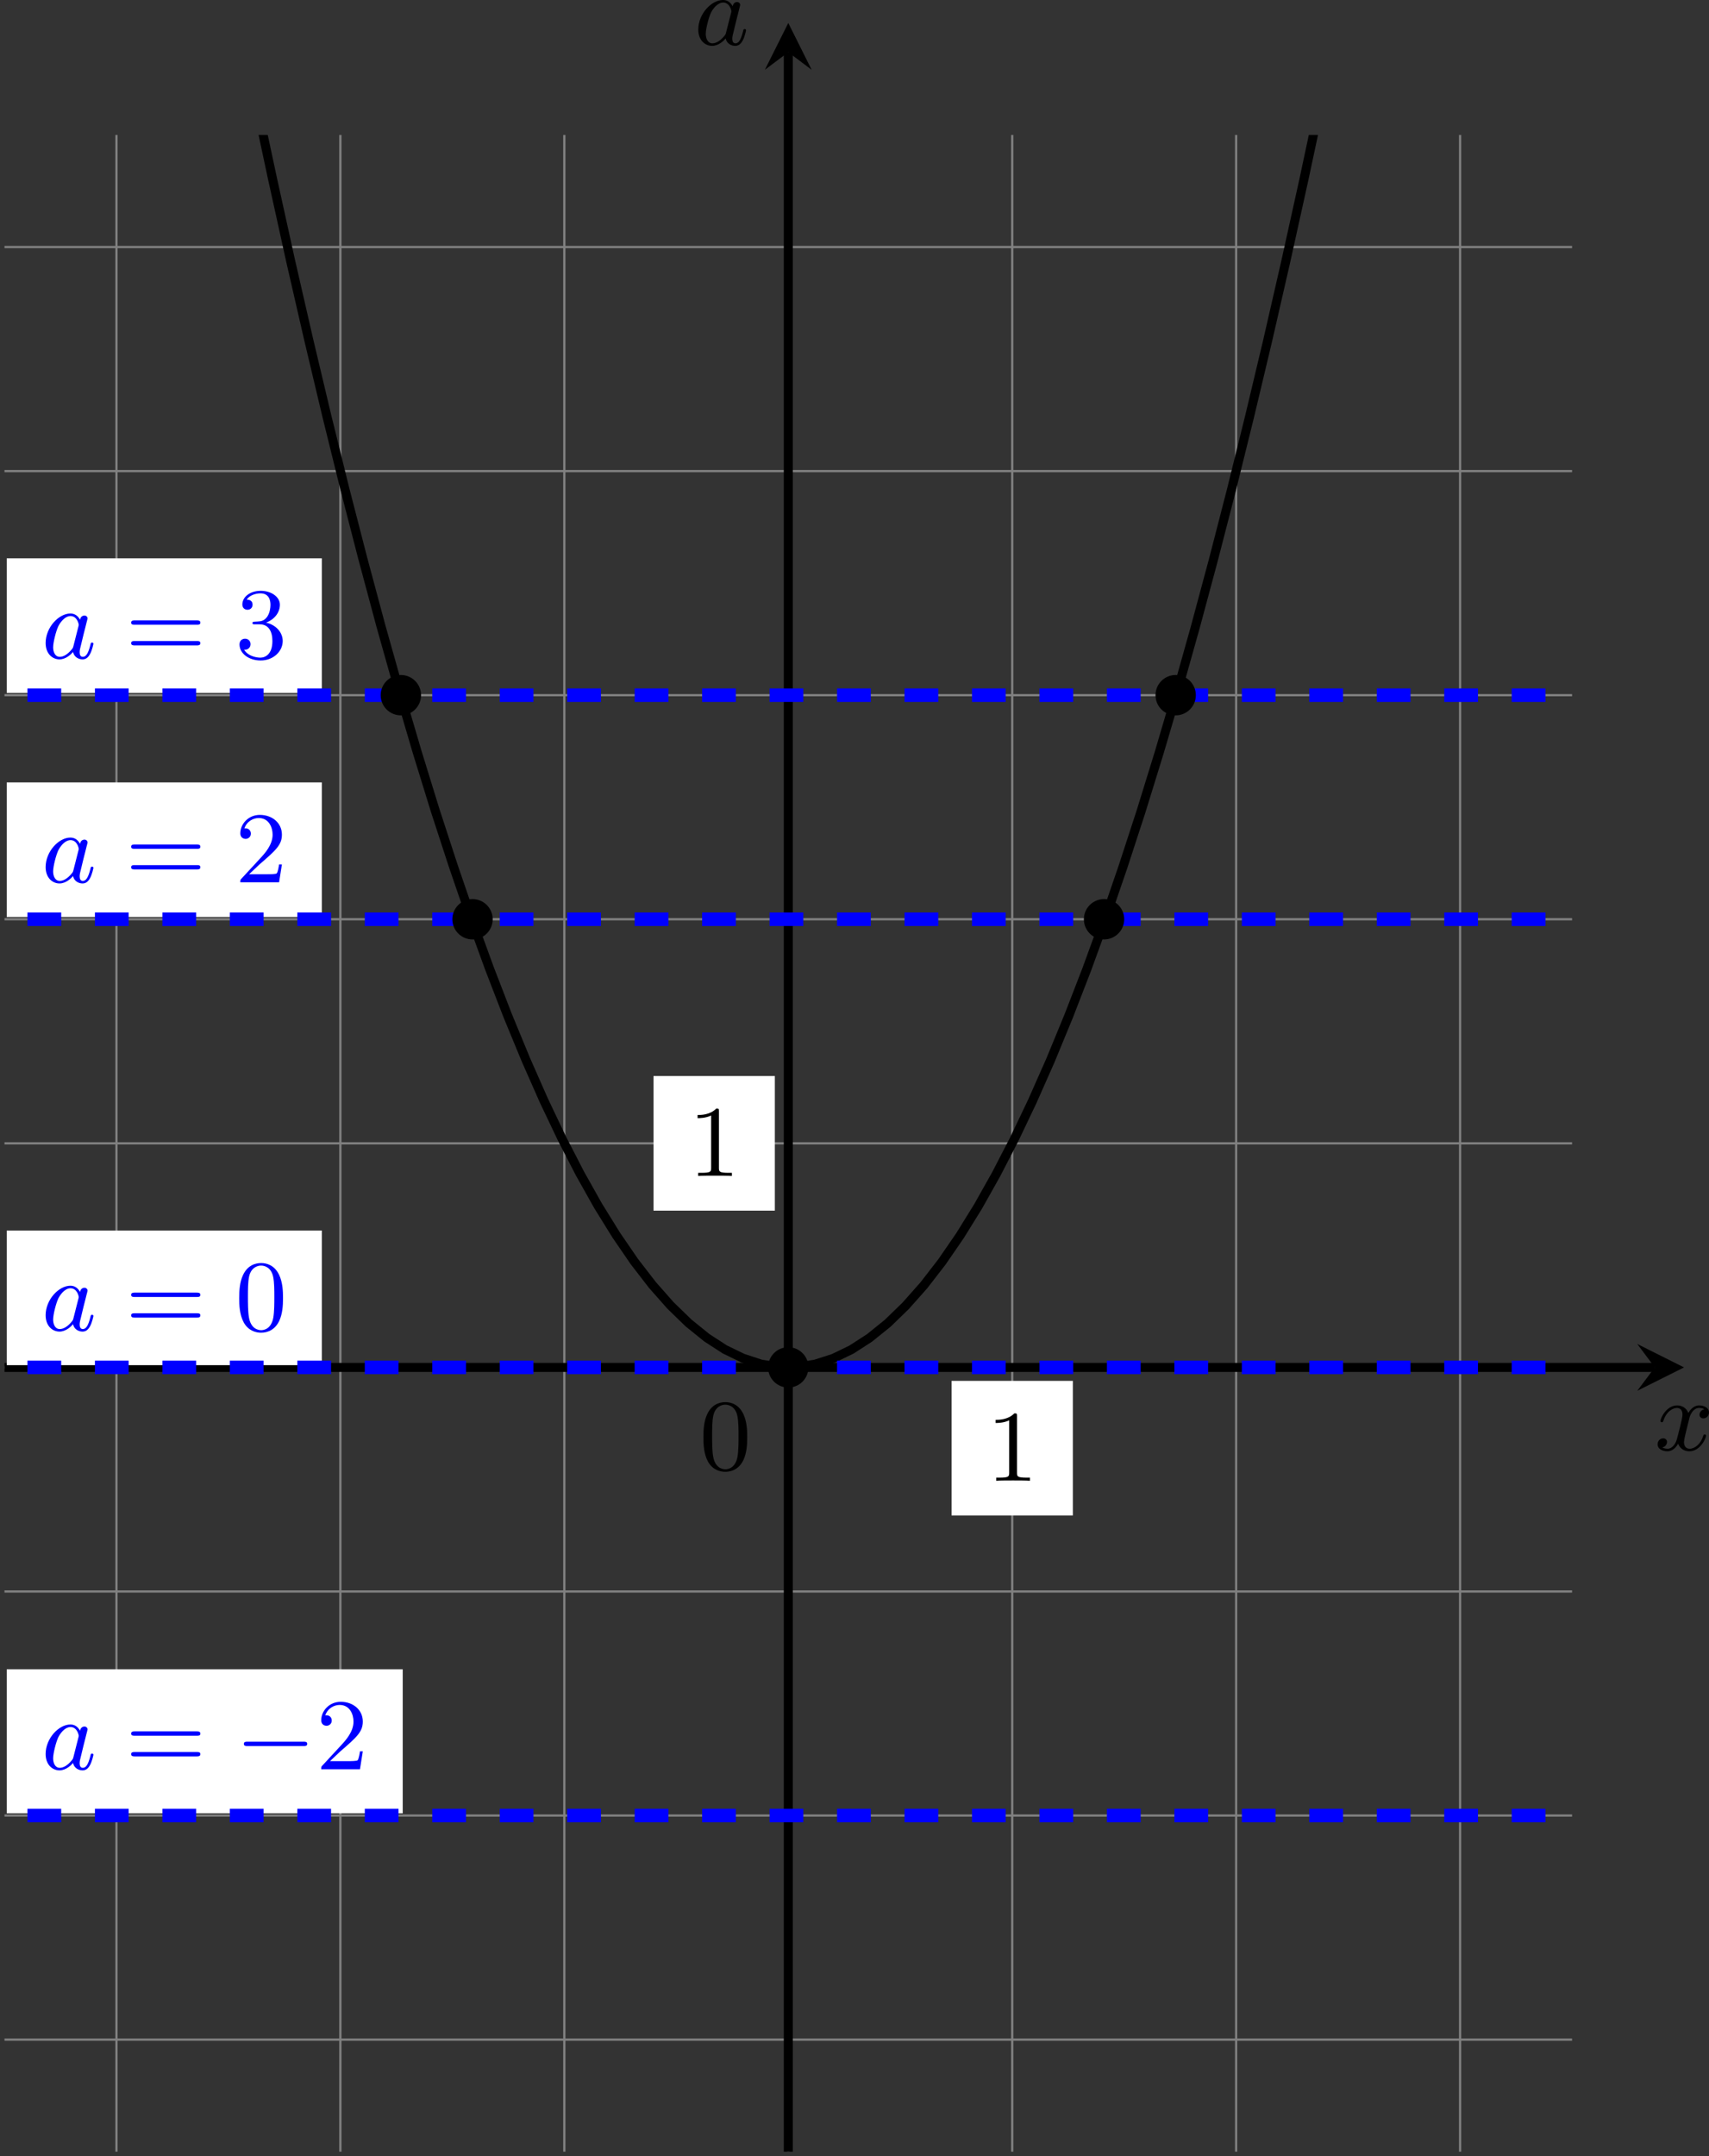 <?xml version='1.0' encoding='UTF-8'?>
<!-- This file was generated by dvisvgm 2.13.3 -->
<svg version='1.1' xmlns='http://www.w3.org/2000/svg' xmlns:xlink='http://www.w3.org/1999/xlink' width='302.86pt' height='381.876pt' viewBox='-0 339.781 302.86 381.876'>
<rect x="-0" y="339.781" width="302.86" height="381.876" fill="#333333" stroke="none"/>
<defs>
<clipPath id='clip1'>
<path d='M.398 360.43V181.844H139.297V360.43ZM139.297 181.844'/>
</clipPath>
<path id='g3-0' d='M6.052-2.053C6.214-2.053 6.384-2.053 6.384-2.251C6.384-2.439 6.205-2.439 6.052-2.439H1.103C.95-2.439 .771-2.439 .771-2.251C.771-2.053 .941-2.053 1.103-2.053H6.052Z'/>
<path id='g8-48' d='M4.241-2.869C4.241-3.47 4.214-4.241 3.9-4.914C3.506-5.756 2.824-5.972 2.304-5.972C1.766-5.972 1.085-5.756 .69-4.896C.403-4.277 .359-3.551 .359-2.869C.359-2.286 .377-1.417 .762-.708C1.184 .054 1.883 .197 2.295 .197C2.878 .197 3.542-.054 3.918-.879C4.187-1.479 4.241-2.152 4.241-2.869ZM2.304-.027C2.035-.027 1.39-.152 1.219-1.166C1.13-1.695 1.13-2.466 1.13-2.977C1.13-3.587 1.13-4.295 1.237-4.788C1.417-5.586 1.991-5.747 2.295-5.747C2.636-5.747 3.201-5.568 3.371-4.734C3.47-4.241 3.47-3.542 3.47-2.977C3.47-2.421 3.47-1.668 3.38-1.139C3.192-.117 2.529-.027 2.304-.027Z'/>
<path id='g8-49' d='M2.726-5.73C2.726-5.954 2.717-5.972 2.493-5.972C1.937-5.398 1.112-5.398 .834-5.398V-5.12C1.004-5.12 1.551-5.12 2.035-5.353V-.717C2.035-.386 2.008-.278 1.175-.278H.888V0C1.21-.027 2.008-.027 2.376-.027S3.551-.027 3.873 0V-.278H3.587C2.753-.278 2.726-.386 2.726-.717V-5.73Z'/>
<path id='g8-50' d='M4.142-1.587H3.891C3.873-1.47 3.802-.941 3.685-.798C3.631-.717 3.013-.717 2.833-.717H1.237L2.125-1.56C3.596-2.833 4.142-3.309 4.142-4.223C4.142-5.254 3.291-5.972 2.188-5.972C1.157-5.972 .457-5.156 .457-4.34C.457-3.891 .843-3.847 .924-3.847C1.121-3.847 1.39-3.99 1.39-4.313C1.39-4.582 1.201-4.779 .924-4.779C.879-4.779 .852-4.779 .816-4.77C1.031-5.407 1.605-5.694 2.089-5.694C3.004-5.694 3.318-4.842 3.318-4.223C3.318-3.309 2.627-2.564 2.197-2.098L.556-.323C.457-.224 .457-.206 .457 0H3.891L4.142-1.587Z'/>
<path id='g8-51' d='M2.735-3.156C3.569-3.47 3.963-4.125 3.963-4.743C3.963-5.434 3.201-5.972 2.268-5.972S.637-5.443 .637-4.761C.637-4.465 .834-4.295 1.094-4.295S1.542-4.483 1.542-4.743C1.542-5.057 1.327-5.192 1.022-5.192C1.255-5.568 1.802-5.747 2.242-5.747C2.986-5.747 3.129-5.156 3.129-4.734C3.129-4.465 3.075-4.035 2.851-3.694C2.573-3.291 2.26-3.273 2-3.255C1.775-3.237 1.757-3.237 1.686-3.237C1.605-3.228 1.533-3.219 1.533-3.12C1.533-3.004 1.605-3.004 1.757-3.004H2.179C2.959-3.004 3.3-2.376 3.3-1.524C3.3-.377 2.69-.054 2.233-.054C2.062-.054 1.193-.099 .789-.762C1.112-.717 1.363-.941 1.363-1.246C1.363-1.542 1.139-1.731 .879-1.731C.655-1.731 .386-1.596 .386-1.219C.386-.421 1.219 .197 2.26 .197C3.38 .197 4.214-.61 4.214-1.524C4.214-2.304 3.596-2.968 2.735-3.156Z'/>
<path id='g8-61' d='M6.348-2.968C6.474-2.968 6.644-2.968 6.644-3.156C6.644-3.353 6.447-3.353 6.312-3.353H.843C.708-3.353 .511-3.353 .511-3.156C.511-2.968 .69-2.968 .807-2.968H6.348ZM6.312-1.139C6.447-1.139 6.644-1.139 6.644-1.336C6.644-1.524 6.474-1.524 6.348-1.524H.807C.69-1.524 .511-1.524 .511-1.336C.511-1.139 .708-1.139 .843-1.139H6.312Z'/>
<path id='g4-97' d='M3.425-3.407C3.255-3.73 2.977-3.963 2.573-3.963C1.533-3.963 .377-2.726 .377-1.354C.377-.368 1.004 .099 1.605 .099C2.188 .099 2.663-.386 2.806-.556C2.905-.063 3.353 .099 3.64 .099C3.9 .099 4.125-.018 4.322-.395C4.483-.69 4.609-1.246 4.609-1.282C4.609-1.327 4.582-1.39 4.492-1.39C4.385-1.39 4.376-1.345 4.34-1.175C4.142-.395 3.945-.126 3.667-.126C3.443-.126 3.389-.341 3.389-.538C3.389-.708 3.434-.888 3.515-1.201L3.739-2.125C3.802-2.349 3.963-3.022 3.999-3.156C4.035-3.282 4.089-3.497 4.089-3.524C4.089-3.667 3.972-3.784 3.811-3.784C3.694-3.784 3.47-3.712 3.425-3.407ZM2.842-1.094C2.798-.924 2.798-.915 2.654-.744C2.331-.359 1.964-.126 1.632-.126C1.193-.126 1.04-.583 1.04-.968C1.04-1.408 1.3-2.439 1.515-2.869C1.802-3.407 2.215-3.739 2.573-3.739C3.174-3.739 3.309-3.022 3.309-2.959C3.309-2.914 3.291-2.86 3.282-2.824L2.842-1.094Z'/>
<path id='g4-120' d='M4.411-3.622C4.08-3.56 3.981-3.273 3.981-3.138C3.981-2.968 4.107-2.815 4.331-2.815C4.582-2.815 4.824-3.031 4.824-3.344C4.824-3.757 4.376-3.963 3.954-3.963C3.416-3.963 3.102-3.488 2.995-3.3C2.824-3.739 2.43-3.963 2-3.963C1.04-3.963 .52-2.815 .52-2.582C.52-2.502 .583-2.475 .646-2.475C.726-2.475 .753-2.52 .771-2.573C1.049-3.461 1.641-3.739 1.982-3.739C2.242-3.739 2.475-3.569 2.475-3.147C2.475-2.824 2.089-1.39 1.973-.959C1.901-.681 1.632-.126 1.139-.126C.959-.126 .771-.188 .681-.242C.924-.287 1.103-.493 1.103-.726C1.103-.95 .933-1.049 .762-1.049C.502-1.049 .269-.825 .269-.52C.269-.081 .753 .099 1.13 .099C1.65 .099 1.955-.332 2.089-.574C2.313 .018 2.842 .099 3.084 .099C4.053 .099 4.564-1.067 4.564-1.282C4.564-1.327 4.537-1.39 4.447-1.39C4.349-1.39 4.34-1.354 4.295-1.219C4.098-.574 3.578-.126 3.111-.126C2.851-.126 2.609-.287 2.609-.717C2.609-.915 2.735-1.408 2.815-1.748C2.851-1.91 3.093-2.878 3.111-2.941C3.219-3.264 3.488-3.739 3.945-3.739C4.107-3.739 4.277-3.712 4.411-3.622Z'/>
</defs>
<g id='page8' transform='matrix(2 0 0 2 0 0)'>
<path d='M.398 350.508H139.297M.398 330.664H139.297M.398 310.824H139.297M.398 290.98H139.297M.398 271.137H139.297M.398 251.293H139.297M.398 231.453H139.297M.398 211.609H139.297M.398 191.766H139.297M10.32 360.43V181.844M30.16 360.43V181.844M50.004 360.43V181.844M69.848 360.43V181.844M89.691 360.43V181.844M109.531 360.43V181.844M129.375 360.43V181.844' stroke='#808080' fill='none' stroke-width='.199'/>
<path d='M.398 290.98H146.629' stroke='#000' fill='none' stroke-width='.797' stroke-miterlimit='10'/>
<path d='M149.218 290.98L145.074 288.906L146.628 290.98L145.074 293.051'/>
<g transform='matrix(1 0 0 1 76.759 7.33)'>
<use x='69.847' y='290.98' xlink:href='#g4-120'/>
</g>
<path d='M69.848 360.43V174.516' stroke='#000' fill='none' stroke-width='.797' stroke-miterlimit='10'/>
<path d='M69.848 171.926L67.773 176.07L69.848 174.515L71.918 176.07'/>
<g transform='matrix(1 0 0 1 -8.351 -117.126)'>
<use x='69.847' y='290.98' xlink:href='#g4-97'/>
</g>
<path d='M84.316 304.09H95.062V292.172H84.316Z' fill='#fff' clip-path='url(#clip1)'/>
<g transform='matrix(1 0 0 1 17.539 10.041)'>
<use x='69.847' y='290.98' xlink:href='#g8-49'/>
</g>
<path d='M57.906 277.098H68.656V265.176H57.906Z' fill='#fff' clip-path='url(#clip1)'/>
<g transform='matrix(1 0 0 1 -8.87 -16.953)'>
<use x='69.847' y='290.98' xlink:href='#g8-49'/>
</g>
<g transform='matrix(1 0 0 1 -7.878 9.048)'>
<use x='69.847' y='290.98' xlink:href='#g8-48'/>
</g>
<path d='M.598 330.465H35.684V317.715H.598Z' fill='#fff' clip-path='url(#clip1)'/>
<g fill='#00f' transform='matrix(1 0 0 1 -66.179 35.585)'>
<use x='69.847' y='290.98' xlink:href='#g4-97'/>
<use x='77.289' y='290.98' xlink:href='#g8-61'/>
<use x='87.016' y='290.98' xlink:href='#g3-0'/>
<use x='94.184' y='290.98' xlink:href='#g8-50'/>
</g>
<path d='M.598 251.094H28.516V239.176H.598Z' fill='#fff' clip-path='url(#clip1)'/>
<g fill='#00f' transform='matrix(1 0 0 1 -66.179 -42.955)'>
<use x='69.847' y='290.98' xlink:href='#g4-97'/>
<use x='77.289' y='290.98' xlink:href='#g8-61'/>
<use x='87.016' y='290.98' xlink:href='#g8-50'/>
</g>
<path d='M.598 231.254H28.516V219.332H.598Z' fill='#fff' clip-path='url(#clip1)'/>
<g fill='#00f' transform='matrix(1 0 0 1 -66.179 -62.798)'>
<use x='69.847' y='290.98' xlink:href='#g4-97'/>
<use x='77.289' y='290.98' xlink:href='#g8-61'/>
<use x='87.016' y='290.98' xlink:href='#g8-51'/>
</g>
<path d='M.598 290.781H28.516V278.859H.598Z' fill='#fff' clip-path='url(#clip1)'/>
<g fill='#00f' transform='matrix(1 0 0 1 -66.179 -3.27)'>
<use x='69.847' y='290.98' xlink:href='#g4-97'/>
<use x='77.289' y='290.98' xlink:href='#g8-61'/>
<use x='87.016' y='290.98' xlink:href='#g8-48'/>
</g>
<path d='M-9.523-26.504L-7.922-13.805L-6.316-1.371L-4.715 10.809L-3.109 22.727L-1.508 34.387L.094 45.789L1.699 56.93L3.301 67.812L4.906 78.434L6.508 88.801L8.113 98.906L9.715 108.75L11.316 118.34L12.922 127.668L14.523 136.738L16.129 145.547L17.73 154.098L19.332 162.391L20.938 170.422L22.539 178.195L24.145 185.711L25.746 192.969L27.352 199.965L28.953 206.699L30.555 213.18L32.16 219.398L33.762 225.359L35.367 231.062L36.969 236.504L38.57 241.688L40.176 246.609L41.777 251.277L43.383 255.684L44.984 259.828L46.59 263.719L48.191 267.348L49.793 270.715L51.398 273.828L53 276.68L54.605 279.269L56.207 281.605L57.809 283.68L59.414 285.496L61.016 287.051L62.621 288.348L64.223 289.387L65.828 290.164L67.43 290.687L69.031 290.945L70.637 290.949L72.238 290.691L73.844 290.176L75.445 289.402L77.047 288.367L78.652 287.074L80.254 285.52L81.859 283.711L83.461 281.641L85.066 279.309L86.668 276.723L88.269 273.875L89.875 270.766L91.477 267.402L93.082 263.777L94.684 259.891L96.289 255.75L97.891 251.348L99.492 246.688L101.098 241.766L102.699 236.586L104.305 231.148L105.906 225.449L107.508 219.496L109.113 213.277L110.715 206.805L112.32 200.07L113.922 193.078L115.527 185.828L117.129 178.316L118.731 170.547L120.336 162.516L121.938 154.23L123.543 145.684L125.144 136.875L126.746 127.812L128.352 118.488L129.953 108.902L131.559 99.062L133.16 88.961L134.766 78.602L136.367 67.98L137.969 57.102L139.574 45.965L141.176 34.566L142.781 22.91L144.383 10.996L145.984-1.176L147.59-13.609L149.191-26.301' stroke='#000' fill='none' stroke-width='.797' stroke-miterlimit='10' clip-path='url(#clip1)'/>
<path d='M-9.523 330.664H-7.922H-6.316H-4.715H-3.109H-1.508H.094H1.699H3.301H4.906H6.508H8.113H9.715H11.316H12.922H14.523H16.129H17.73H19.332H20.938H22.539H24.145H25.746H27.352H28.953H30.555H32.16H33.762H35.367H36.969H38.57H40.176H41.777H43.383H44.984H46.59H48.191H49.793H51.398H53H54.605H56.207H57.809H59.414H61.016H62.621H64.223H65.828H67.43H69.031H70.637H72.238H73.844H75.445H77.047H78.652H80.254H81.859H83.461H85.066H86.668H88.269H89.875H91.477H93.082H94.684H96.289H97.891H99.492H101.098H102.699H104.305H105.906H107.508H109.113H110.715H112.32H113.922H115.527H117.129H118.731H120.336H121.938H123.543H125.144H126.746H128.352H129.953H131.559H133.16H134.766H136.367H137.969H139.574H141.176H142.781H144.383H145.984H147.59H149.191' stroke='#00f' fill='none' stroke-width='1.196' stroke-miterlimit='10' stroke-dasharray='2.989 2.989' clip-path='url(#clip1)'/>
<path d='M-9.523 290.98H-7.922H-6.316H-4.715H-3.109H-1.508H.094H1.699H3.301H4.906H6.508H8.113H9.715H11.316H12.922H14.523H16.129H17.73H19.332H20.938H22.539H24.145H25.746H27.352H28.953H30.555H32.16H33.762H35.367H36.969H38.57H40.176H41.777H43.383H44.984H46.59H48.191H49.793H51.398H53H54.605H56.207H57.809H59.414H61.016H62.621H64.223H65.828H67.43H69.031H70.637H72.238H73.844H75.445H77.047H78.652H80.254H81.859H83.461H85.066H86.668H88.269H89.875H91.477H93.082H94.684H96.289H97.891H99.492H101.098H102.699H104.305H105.906H107.508H109.113H110.715H112.32H113.922H115.527H117.129H118.731H120.336H121.938H123.543H125.144H126.746H128.352H129.953H131.559H133.16H134.766H136.367H137.969H139.574H141.176H142.781H144.383H145.984H147.59H149.191' stroke='#00f' fill='none' stroke-width='1.196' stroke-miterlimit='10' stroke-dasharray='2.989 2.989' clip-path='url(#clip1)'/>
<path d='M-9.523 251.293H-7.922H-6.316H-4.715H-3.109H-1.508H.094H1.699H3.301H4.906H6.508H8.113H9.715H11.316H12.922H14.523H16.129H17.73H19.332H20.938H22.539H24.145H25.746H27.352H28.953H30.555H32.16H33.762H35.367H36.969H38.57H40.176H41.777H43.383H44.984H46.59H48.191H49.793H51.398H53H54.605H56.207H57.809H59.414H61.016H62.621H64.223H65.828H67.43H69.031H70.637H72.238H73.844H75.445H77.047H78.652H80.254H81.859H83.461H85.066H86.668H88.269H89.875H91.477H93.082H94.684H96.289H97.891H99.492H101.098H102.699H104.305H105.906H107.508H109.113H110.715H112.32H113.922H115.527H117.129H118.731H120.336H121.938H123.543H125.144H126.746H128.352H129.953H131.559H133.16H134.766H136.367H137.969H139.574H141.176H142.781H144.383H145.984H147.59H149.191' stroke='#00f' fill='none' stroke-width='1.196' stroke-miterlimit='10' stroke-dasharray='2.989 2.989' clip-path='url(#clip1)'/>
<path d='M-9.523 231.453H-7.922H-6.316H-4.715H-3.109H-1.508H.094H1.699H3.301H4.906H6.508H8.113H9.715H11.316H12.922H14.523H16.129H17.73H19.332H20.938H22.539H24.145H25.746H27.352H28.953H30.555H32.16H33.762H35.367H36.969H38.57H40.176H41.777H43.383H44.984H46.59H48.191H49.793H51.398H53H54.605H56.207H57.809H59.414H61.016H62.621H64.223H65.828H67.43H69.031H70.637H72.238H73.844H75.445H77.047H78.652H80.254H81.859H83.461H85.066H86.668H88.269H89.875H91.477H93.082H94.684H96.289H97.891H99.492H101.098H102.699H104.305H105.906H107.508H109.113H110.715H112.32H113.922H115.527H117.129H118.731H120.336H121.938H123.543H125.144H126.746H128.352H129.953H131.559H133.16H134.766H136.367H137.969H139.574H141.176H142.781H144.383H145.984H147.59H149.191' stroke='#00f' fill='none' stroke-width='1.196' stroke-miterlimit='10' stroke-dasharray='2.989 2.989' clip-path='url(#clip1)'/>
<path d='M71.234 290.98C71.234 290.211 70.613 289.59 69.848 289.59C69.078 289.59 68.457 290.211 68.457 290.98C68.457 291.746 69.078 292.367 69.848 292.367C70.613 292.367 71.234 291.746 71.234 290.98Z' clip-path='url(#clip1)'/>
<path d='M71.234 290.98C71.234 290.211 70.613 289.59 69.848 289.59C69.078 289.59 68.457 290.211 68.457 290.98C68.457 291.746 69.078 292.367 69.848 292.367C70.613 292.367 71.234 291.746 71.234 290.98Z' stroke='#000' fill='none' stroke-width='.797' stroke-miterlimit='10' clip-path='url(#clip1)'/>
<path d='M43.258 251.293C43.258 250.527 42.637 249.906 41.867 249.906C41.102 249.906 40.48 250.527 40.48 251.293C40.48 252.062 41.102 252.684 41.867 252.684C42.637 252.684 43.258 252.062 43.258 251.293Z' clip-path='url(#clip1)'/>
<path d='M43.258 251.293C43.258 250.527 42.637 249.906 41.867 249.906C41.102 249.906 40.48 250.527 40.48 251.293C40.48 252.062 41.102 252.684 41.867 252.684C42.637 252.684 43.258 252.062 43.258 251.293Z' stroke='#000' fill='none' stroke-width='.797' stroke-miterlimit='10' clip-path='url(#clip1)'/>
<path d='M99.215 251.293C99.215 250.527 98.594 249.906 97.824 249.906C97.059 249.906 96.438 250.527 96.438 251.293C96.438 252.062 97.059 252.684 97.824 252.684C98.594 252.684 99.215 252.062 99.215 251.293Z' clip-path='url(#clip1)'/>
<path d='M99.215 251.293C99.215 250.527 98.594 249.906 97.824 249.906C97.059 249.906 96.438 250.527 96.438 251.293C96.438 252.062 97.059 252.684 97.824 252.684C98.594 252.684 99.215 252.062 99.215 251.293Z' stroke='#000' fill='none' stroke-width='.797' stroke-miterlimit='10' clip-path='url(#clip1)'/>
<path d='M36.91 231.453C36.91 230.684 36.285 230.062 35.52 230.062C34.754 230.062 34.129 230.684 34.129 231.453C34.129 232.219 34.754 232.84 35.52 232.84C36.285 232.84 36.91 232.219 36.91 231.453Z' clip-path='url(#clip1)'/>
<path d='M36.91 231.453C36.91 230.684 36.285 230.062 35.52 230.062C34.754 230.062 34.129 230.684 34.129 231.453C34.129 232.219 34.754 232.84 35.52 232.84C36.285 232.84 36.91 232.219 36.91 231.453Z' stroke='#000' fill='none' stroke-width='.797' stroke-miterlimit='10' clip-path='url(#clip1)'/>
<path d='M105.562 231.453C105.562 230.684 104.941 230.062 104.176 230.062C103.406 230.062 102.785 230.684 102.785 231.453C102.785 232.219 103.406 232.84 104.176 232.84C104.941 232.84 105.562 232.219 105.562 231.453Z' clip-path='url(#clip1)'/>
<path d='M105.562 231.453C105.562 230.684 104.941 230.062 104.176 230.062C103.406 230.062 102.785 230.684 102.785 231.453C102.785 232.219 103.406 232.84 104.176 232.84C104.941 232.84 105.562 232.219 105.562 231.453Z' stroke='#000' fill='none' stroke-width='.797' stroke-miterlimit='10' clip-path='url(#clip1)'/>
</g>
</svg>